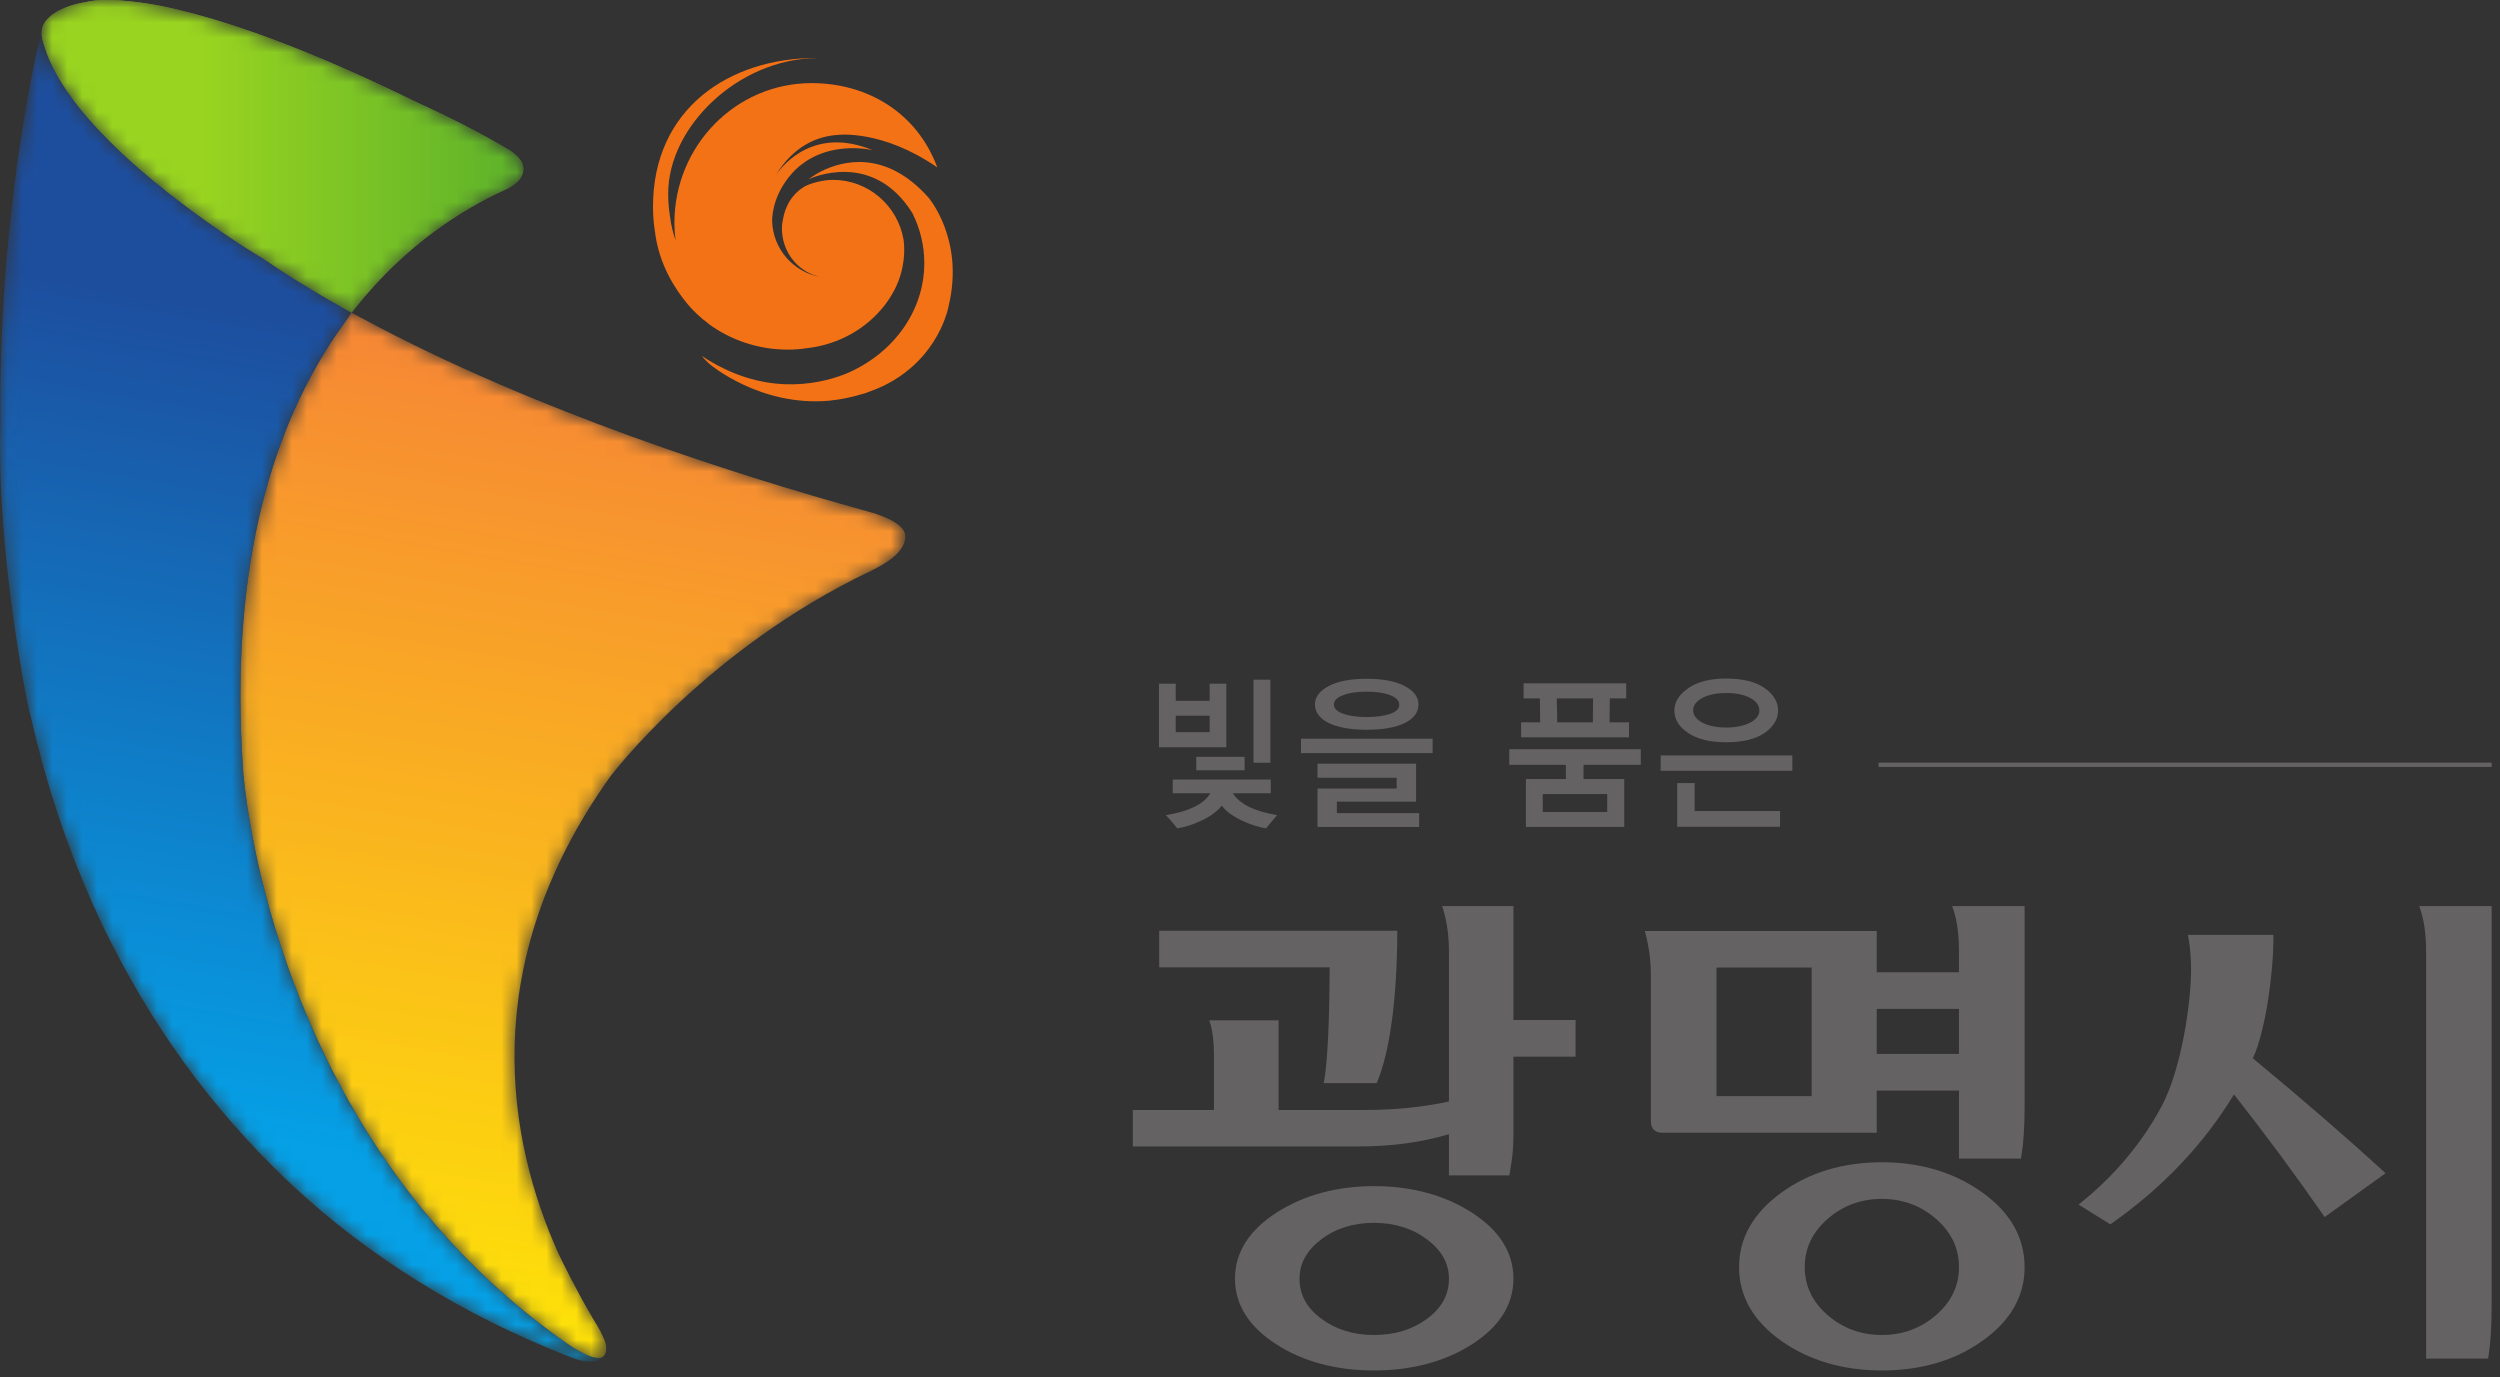 <svg width="167" height="92" viewBox="0 0 167 92" fill="none" xmlns="http://www.w3.org/2000/svg">
<rect x="0" y="0" width="167" height="92" fill="#333333" stroke="none"/>
<mask id="mask0_120_594" style="mask-type:luminance" maskUnits="userSpaceOnUse" x="2" y="0" width="33" height="21">
<path d="M34.849 10.834C34.68 10.494 34.22 10.159 34.053 10.046H34.041C34.041 10.046 34.041 10.046 34.033 10.046H34.053C34.041 10.046 34.03 10.038 34.022 10.03C34.009 10.025 34 10.014 33.984 10.005C32.146 8.901 29.917 7.779 27.61 6.723C20.682 3.337 15.761 1.618 12.365 0.77C10.982 0.41 9.8 0.202 8.776 0.099C6.62 -0.143 5.772 0.135 5.772 0.135C4.666 0.307 3.948 0.65 3.51 0.974C3.488 0.993 3.46 1.013 3.433 1.029C3.425 1.038 3.417 1.041 3.408 1.051C3.04 1.347 2.894 1.643 2.838 1.81C2.83 1.853 2.821 1.903 2.805 1.951C2.793 2.059 2.782 2.19 2.788 2.33C2.796 2.437 2.813 2.553 2.845 2.681C2.866 2.774 2.889 2.861 2.92 2.961V2.937C2.98 3.142 3.048 3.35 3.12 3.553C5.088 8.853 13.121 14.429 16.271 16.465C17.066 16.974 17.558 17.265 17.558 17.265C18.927 18.207 20.38 19.107 21.874 19.975L23.481 20.889C23.564 20.785 23.652 20.678 23.733 20.57C27.15 16.261 30.997 13.946 33.541 12.763C34.971 12.186 34.948 11.418 34.948 11.418C34.981 11.197 34.93 11.007 34.849 10.834Z" fill="white"/>
</mask>
<g mask="url(#mask0_120_594)">
<path d="M34.849 10.834C34.68 10.494 34.22 10.159 34.053 10.046H34.041C34.041 10.046 34.041 10.046 34.033 10.046H34.053C34.041 10.046 34.03 10.038 34.022 10.03C34.009 10.025 34 10.014 33.984 10.005C32.146 8.901 29.917 7.779 27.61 6.723C20.682 3.337 15.761 1.618 12.365 0.77C10.982 0.41 9.8 0.202 8.776 0.099C6.62 -0.143 5.772 0.135 5.772 0.135C4.666 0.307 3.948 0.65 3.51 0.974C3.488 0.993 3.46 1.013 3.433 1.029C3.425 1.038 3.417 1.041 3.408 1.051C3.04 1.347 2.894 1.643 2.838 1.81C2.83 1.853 2.821 1.903 2.805 1.951C2.793 2.059 2.782 2.19 2.788 2.33C2.796 2.437 2.813 2.553 2.845 2.681C2.866 2.774 2.889 2.861 2.92 2.961V2.937C2.98 3.142 3.048 3.35 3.12 3.553C5.088 8.853 13.121 14.429 16.271 16.465C17.066 16.974 17.558 17.265 17.558 17.265C18.927 18.207 20.38 19.107 21.874 19.975L23.481 20.889C23.564 20.785 23.652 20.678 23.733 20.57C27.15 16.261 30.997 13.946 33.541 12.763C34.971 12.186 34.948 11.418 34.948 11.418C34.981 11.197 34.93 11.007 34.849 10.834Z" fill="url(#paint0_linear_120_594)"/>
<path d="M34.849 10.834C34.68 10.494 34.22 10.159 34.053 10.046H34.041C34.041 10.046 34.041 10.046 34.033 10.046H34.053C34.041 10.046 34.03 10.038 34.022 10.03C34.009 10.025 34 10.014 33.984 10.005C32.146 8.901 29.917 7.779 27.61 6.723C20.682 3.337 15.761 1.618 12.365 0.77C10.982 0.41 9.8 0.202 8.776 0.099C6.62 -0.143 5.772 0.135 5.772 0.135C4.666 0.307 3.948 0.65 3.51 0.974C3.488 0.993 3.46 1.013 3.433 1.029C3.425 1.038 3.417 1.041 3.408 1.051C3.04 1.347 2.894 1.643 2.838 1.81C2.83 1.853 2.821 1.903 2.805 1.951C2.793 2.059 2.782 2.19 2.788 2.33C2.796 2.437 2.813 2.553 2.845 2.681C2.866 2.774 2.889 2.861 2.92 2.961V2.937C2.98 3.142 3.048 3.35 3.12 3.553C5.088 8.853 13.121 14.429 16.271 16.465C17.066 16.974 17.558 17.265 17.558 17.265C18.927 18.207 20.38 19.107 21.874 19.975L23.481 20.889C23.564 20.785 23.652 20.678 23.733 20.57C27.15 16.261 30.997 13.946 33.541 12.763C34.971 12.186 34.948 11.418 34.948 11.418C34.981 11.197 34.93 11.007 34.849 10.834Z" fill="url(#paint1_linear_120_594)"/>
</g>
<path d="M54.862 11.442C56.252 10.749 59.121 9.966 61.999 13.171C61.999 13.171 64.434 15.95 63.377 20.399C63.377 20.399 62.8 23.951 58.975 25.793C58.626 25.954 58.285 26.091 57.946 26.209C57.913 26.222 57.882 26.234 57.849 26.25C57.725 26.293 57.609 26.315 57.48 26.353C56.855 26.542 56.165 26.686 55.404 26.765C50.772 27.186 47.411 24.326 47.411 24.326C47.049 24.001 46.876 23.773 46.876 23.773C50.881 26.441 54.483 25.743 56.41 25.006C59.551 23.73 61.743 20.883 61.743 17.567C61.743 16.389 61.461 15.275 60.961 14.259C58.309 9.966 54.122 11.919 54.018 11.97C54.013 11.97 54.002 11.974 53.997 11.977C53.997 11.977 54.547 11.591 54.862 11.442Z" fill="#F47216"/>
<path d="M150.494 70.697C151.397 68.727 151.862 64.742 151.862 62.821V62.45H151.702H146.153L146.189 62.639C146.311 63.33 146.363 64.041 146.363 64.767C146.363 67.047 145.705 71.455 144.393 73.906C143.082 76.353 141.269 78.51 139.031 80.318L138.85 80.465L140.966 81.786L141.057 81.723C144.486 79.315 147.223 76.415 149.231 73.109C151.318 75.761 153.322 78.471 155.193 81.163L155.286 81.298L159.355 78.373L159.207 78.237C156.787 76.017 153.854 73.478 150.494 70.697Z" fill="#656263"/>
<path d="M130.859 70.403C130.561 70.403 125.667 70.403 125.365 70.403C125.365 70.126 125.365 67.667 125.365 67.394C125.667 67.394 130.561 67.394 130.859 67.394C130.859 67.667 130.859 70.126 130.859 70.403ZM121.018 73.221C120.715 73.221 114.966 73.221 114.663 73.221C114.663 72.915 114.663 64.938 114.663 64.629C114.966 64.629 120.715 64.629 121.018 64.629C121.018 64.938 121.018 72.915 121.018 73.221ZM130.402 60.527L130.477 60.739C130.735 61.491 130.859 62.446 130.859 63.571C130.859 63.571 130.859 64.679 130.859 64.947C130.561 64.947 125.667 64.947 125.365 64.947C125.365 64.655 125.365 62.193 125.365 62.193H109.879L109.927 62.39C110.162 63.298 110.279 64.229 110.279 65.169V74.915C110.279 75.402 110.554 75.666 111.051 75.666H125.365C125.365 75.666 125.365 73.139 125.365 72.851C125.667 72.851 130.561 72.851 130.859 72.851C130.859 73.147 130.859 77.393 130.859 77.393H135.001L135.022 77.259C135.171 76.37 135.243 75.263 135.243 73.967V60.527H135.081H130.402Z" fill="#656263"/>
<path d="M95.346 88.081C94.373 88.81 93.181 89.178 91.783 89.178C90.414 89.178 89.221 88.81 88.251 88.081C87.277 87.351 86.807 86.478 86.807 85.413C86.807 84.403 87.291 83.523 88.251 82.798C89.221 82.051 90.414 81.686 91.783 81.686C93.153 81.686 94.35 82.055 95.333 82.798C96.302 83.523 96.79 84.403 96.79 85.413C96.79 86.478 96.317 87.358 95.346 88.081ZM98.314 80.998C96.489 79.829 94.29 79.234 91.783 79.234C89.297 79.234 87.115 79.829 85.278 80.998C83.435 82.185 82.497 83.666 82.497 85.413C82.497 87.154 83.429 88.631 85.27 89.809C87.075 90.965 89.262 91.547 91.783 91.547C94.293 91.547 96.494 90.965 98.314 89.809C100.161 88.631 101.098 87.15 101.098 85.413C101.098 83.666 100.161 82.185 98.314 80.998Z" fill="#656263"/>
<path d="M101.098 60.527H96.335L96.403 60.734C96.662 61.597 96.79 62.554 96.79 63.571C96.79 63.571 96.79 73.302 96.79 73.579C95.103 73.945 93.23 74.146 91.206 74.146C91.206 74.146 85.714 74.146 85.409 74.146C85.409 73.834 85.409 68.159 85.409 68.159H80.782L80.849 68.374C81.01 68.925 81.094 69.618 81.094 70.446C81.094 70.446 81.094 73.841 81.094 74.146C80.794 74.146 75.675 74.146 75.675 74.146V76.583H90.774C92.981 76.583 95.001 76.299 96.79 75.761C96.79 76.107 96.79 78.515 96.79 78.515H100.826L100.847 78.381C101.017 77.349 101.098 76.907 101.098 75.773C101.098 75.773 101.098 70.885 101.098 70.586C101.409 70.586 105.249 70.586 105.249 70.586V68.138C105.249 68.138 101.409 68.138 101.098 68.138C101.098 67.829 101.098 60.527 101.098 60.527Z" fill="#656263"/>
<path d="M88.426 72.355H91.961L92.002 72.255C92.843 70.243 93.319 66.719 93.339 62.334L93.343 62.173H93.181H77.434V64.617C77.434 64.617 88.505 64.617 88.819 64.617C88.811 68.118 88.686 70.866 88.461 72.166L88.426 72.355Z" fill="#656263"/>
<path d="M113.719 46.622C114.133 46.402 114.658 46.294 115.309 46.294C115.973 46.294 116.503 46.402 116.915 46.622C117.323 46.843 117.527 47.125 117.527 47.466C117.527 47.781 117.322 48.05 116.909 48.274C116.493 48.485 115.962 48.599 115.309 48.599C114.654 48.599 114.121 48.485 113.715 48.274C113.309 48.05 113.103 47.777 113.103 47.442C113.103 47.118 113.309 46.843 113.719 46.622ZM112.777 48.969C113.389 49.378 114.23 49.583 115.309 49.583C116.401 49.583 117.255 49.378 117.862 48.969C118.466 48.55 118.774 48.05 118.774 47.466C118.774 46.873 118.466 46.371 117.862 45.954C117.255 45.534 116.401 45.327 115.309 45.327C114.23 45.327 113.389 45.539 112.777 45.969C112.157 46.397 111.847 46.897 111.847 47.466C111.847 48.055 112.157 48.559 112.777 48.969Z" fill="#656263"/>
<path d="M125.487 50.945V51.231H166.442V50.945H125.487Z" fill="#656263"/>
<path d="M79.912 51.454H83.14V50.557H79.912V51.454Z" fill="#656263"/>
<path d="M112.038 52.309V55.227H118.907V54.179H113.202V52.309H112.038Z" fill="#656263"/>
<path d="M95.699 49.345H86.907V50.307H95.699V49.345Z" fill="#656263"/>
<path d="M89.71 46.443C90.105 46.283 90.631 46.203 91.295 46.203C91.949 46.203 92.477 46.283 92.871 46.443C93.273 46.594 93.474 46.81 93.474 47.089C93.474 47.335 93.278 47.531 92.889 47.678C92.491 47.817 91.963 47.898 91.295 47.898C90.622 47.898 90.083 47.816 89.698 47.667C89.303 47.523 89.105 47.318 89.105 47.062C89.105 46.802 89.303 46.594 89.71 46.443ZM88.751 48.294C89.366 48.595 90.213 48.747 91.295 48.747C92.378 48.747 93.227 48.595 93.838 48.298C94.443 47.996 94.754 47.583 94.754 47.05C94.754 46.562 94.443 46.15 93.838 45.831C93.227 45.506 92.378 45.342 91.295 45.342C90.213 45.342 89.366 45.506 88.751 45.831C88.146 46.15 87.839 46.562 87.839 47.05C87.839 47.57 88.146 47.989 88.751 48.294Z" fill="#656263"/>
<mask id="mask1_120_594" style="mask-type:luminance" maskUnits="userSpaceOnUse" x="16" y="20" width="45" height="71">
<path d="M60.439 35.614C60.194 34.745 58.109 34.205 58.109 34.205C57.974 34.171 57.734 34.096 57.599 34.059H57.59C49.586 31.843 35.839 27.531 24.311 21.328L23.478 20.889C23.443 20.945 23.157 21.358 23.03 21.534C22.857 21.771 22.687 22.02 22.51 22.274C18.425 28.244 15.27 37.428 16.238 51.419C16.238 51.419 16.238 51.419 16.238 51.42C16.238 51.42 16.238 51.425 16.238 51.432C16.238 51.434 16.238 51.439 16.238 51.442C16.241 51.447 16.241 51.449 16.241 51.454C16.241 51.461 16.241 51.463 16.241 51.472C16.241 51.479 16.241 51.489 16.243 51.501C16.243 51.506 16.243 51.513 16.243 51.518C16.243 51.525 16.243 51.532 16.246 51.541C16.246 51.55 16.249 51.555 16.249 51.562C16.249 51.583 16.25 51.606 16.253 51.63C16.253 51.63 16.253 51.636 16.253 51.641C16.261 51.706 16.265 51.79 16.277 51.883C16.277 51.885 16.278 51.89 16.278 51.894C16.583 55.098 18.99 73.802 34.054 86.778C34.194 86.898 34.334 87.018 34.474 87.138C34.543 87.197 34.615 87.255 34.685 87.312C34.687 87.312 34.687 87.312 34.687 87.312C34.757 87.371 34.827 87.43 34.899 87.491H34.901C34.971 87.55 35.042 87.603 35.111 87.663C35.113 87.663 35.114 87.665 35.115 87.668C35.187 87.726 35.258 87.783 35.33 87.841C35.33 87.841 35.333 87.843 35.334 87.843C35.405 87.899 35.477 87.957 35.546 88.013C35.549 88.014 35.551 88.014 35.553 88.018C35.622 88.071 35.695 88.126 35.765 88.182C35.767 88.184 35.77 88.187 35.773 88.189C35.843 88.246 35.915 88.298 35.985 88.356C35.99 88.358 35.993 88.359 35.997 88.366C36.067 88.418 36.138 88.472 36.211 88.527C36.214 88.53 36.218 88.531 36.219 88.532C36.291 88.588 36.362 88.643 36.433 88.697C36.438 88.697 36.445 88.701 36.446 88.702C36.519 88.762 36.589 88.815 36.663 88.866C36.666 88.87 36.669 88.875 36.67 88.875C36.746 88.931 36.814 88.979 36.886 89.034C36.891 89.035 36.897 89.039 36.901 89.044C36.974 89.098 37.05 89.151 37.118 89.204C37.125 89.206 37.127 89.213 37.131 89.215C37.203 89.263 37.277 89.315 37.347 89.37C37.353 89.374 37.361 89.376 37.366 89.38C37.435 89.435 37.509 89.483 37.582 89.538C37.589 89.539 37.593 89.544 37.599 89.549C37.669 89.599 37.745 89.648 37.815 89.699C37.822 89.703 37.829 89.709 37.834 89.715C37.906 89.766 37.979 89.814 38.051 89.863C38.058 89.866 38.065 89.874 38.073 89.879C38.078 89.886 38.083 89.888 38.089 89.892L38.091 89.895C38.479 90.151 39.915 91.061 40.347 90.566H40.349C40.362 90.549 40.374 90.527 40.389 90.507C40.393 90.506 40.395 90.502 40.395 90.496C40.501 90.318 40.514 90.087 40.479 89.861C40.419 89.507 40.15 88.998 39.954 88.644C39.843 88.472 39.733 88.288 39.627 88.111C38.473 86.166 37.413 83.971 37.297 83.721C33.934 76.228 31.725 64.538 40.767 51.874C40.767 51.874 47.175 43.363 58.145 38.151C58.459 37.998 58.73 37.852 58.967 37.711H58.965C60.837 36.615 60.439 35.614 60.439 35.614Z" fill="white"/>
</mask>
<g mask="url(#mask1_120_594)">
<path d="M60.439 35.614C60.194 34.745 58.109 34.205 58.109 34.205C57.974 34.171 57.734 34.096 57.599 34.059H57.59C49.586 31.843 35.839 27.531 24.311 21.328L23.478 20.889C23.443 20.945 23.157 21.358 23.03 21.534C22.857 21.771 22.687 22.02 22.51 22.274C18.425 28.244 15.27 37.428 16.238 51.419C16.238 51.419 16.238 51.419 16.238 51.42C16.238 51.42 16.238 51.425 16.238 51.432C16.238 51.434 16.238 51.439 16.238 51.442C16.241 51.447 16.241 51.449 16.241 51.454C16.241 51.461 16.241 51.463 16.241 51.472C16.241 51.479 16.241 51.489 16.243 51.501C16.243 51.506 16.243 51.513 16.243 51.518C16.243 51.525 16.243 51.532 16.246 51.541C16.246 51.55 16.249 51.555 16.249 51.562C16.249 51.583 16.25 51.606 16.253 51.63C16.253 51.63 16.253 51.636 16.253 51.641C16.261 51.706 16.265 51.79 16.277 51.883C16.277 51.885 16.278 51.89 16.278 51.894C16.583 55.098 18.99 73.802 34.054 86.778C34.194 86.898 34.334 87.018 34.474 87.138C34.543 87.197 34.615 87.255 34.685 87.312C34.687 87.312 34.687 87.312 34.687 87.312C34.757 87.371 34.827 87.43 34.899 87.491H34.901C34.971 87.55 35.042 87.603 35.111 87.663C35.113 87.663 35.114 87.665 35.115 87.668C35.187 87.726 35.258 87.783 35.33 87.841C35.33 87.841 35.333 87.843 35.334 87.843C35.405 87.899 35.477 87.957 35.546 88.013C35.549 88.014 35.551 88.014 35.553 88.018C35.622 88.071 35.695 88.126 35.765 88.182C35.767 88.184 35.77 88.187 35.773 88.189C35.843 88.246 35.915 88.298 35.985 88.356C35.99 88.358 35.993 88.359 35.997 88.366C36.067 88.418 36.138 88.472 36.211 88.527C36.214 88.53 36.218 88.531 36.219 88.532C36.291 88.588 36.362 88.643 36.433 88.697C36.438 88.697 36.445 88.701 36.446 88.702C36.519 88.762 36.589 88.815 36.663 88.866C36.666 88.87 36.669 88.875 36.67 88.875C36.746 88.931 36.814 88.979 36.886 89.034C36.891 89.035 36.897 89.039 36.901 89.044C36.974 89.098 37.05 89.151 37.118 89.204C37.125 89.206 37.127 89.213 37.131 89.215C37.203 89.263 37.277 89.315 37.347 89.37C37.353 89.374 37.361 89.376 37.366 89.38C37.435 89.435 37.509 89.483 37.582 89.538C37.589 89.539 37.593 89.544 37.599 89.549C37.669 89.599 37.745 89.648 37.815 89.699C37.822 89.703 37.829 89.709 37.834 89.715C37.906 89.766 37.979 89.814 38.051 89.863C38.058 89.866 38.065 89.874 38.073 89.879C38.078 89.886 38.083 89.888 38.089 89.892L38.091 89.895C38.479 90.151 39.915 91.061 40.347 90.566H40.349C40.362 90.549 40.374 90.527 40.389 90.507C40.393 90.506 40.395 90.502 40.395 90.496C40.501 90.318 40.514 90.087 40.479 89.861C40.419 89.507 40.15 88.998 39.954 88.644C39.843 88.472 39.733 88.288 39.627 88.111C38.473 86.166 37.413 83.971 37.297 83.721C33.934 76.228 31.725 64.538 40.767 51.874C40.767 51.874 47.175 43.363 58.145 38.151C58.459 37.998 58.73 37.852 58.967 37.711H58.965C60.837 36.615 60.439 35.614 60.439 35.614Z" fill="url(#paint2_linear_120_594)"/>
</g>
<path d="M94.798 54.317H89.303V53.549H94.594V51.013H88.009V51.953H93.297V52.673H88.009V55.241H94.798V54.317Z" fill="#656263"/>
<path d="M107.362 53.043V54.241H103.055V53.043H107.362ZM105.779 51.09H109.605V50.047H100.819V51.09H104.599V52.041H101.93V55.239H108.501V52.041H105.779V51.09Z" fill="#656263"/>
<path d="M84.886 52.074H78.339V52.989H80.846C80.735 53.182 80.589 53.355 80.405 53.501C80.229 53.648 80.023 53.781 79.786 53.898C79.525 54.022 79.231 54.139 78.91 54.227C78.586 54.316 78.246 54.389 77.883 54.453C77.979 54.562 78.111 54.703 78.269 54.882C78.421 55.058 78.539 55.206 78.634 55.331C78.893 55.297 79.167 55.231 79.451 55.136C79.741 55.047 80.023 54.93 80.289 54.799C80.557 54.676 80.805 54.53 81.035 54.363C81.267 54.191 81.459 54.013 81.617 53.821C81.761 54.013 81.954 54.191 82.182 54.363C82.418 54.53 82.661 54.676 82.925 54.799C83.205 54.93 83.486 55.047 83.77 55.136C84.058 55.231 84.327 55.297 84.577 55.331C84.661 55.231 84.765 55.094 84.914 54.919C85.066 54.752 85.195 54.59 85.305 54.453C84.981 54.395 84.661 54.322 84.351 54.24C84.039 54.148 83.742 54.044 83.469 53.91C83.227 53.799 83.014 53.66 82.826 53.515C82.63 53.355 82.473 53.182 82.353 52.989H84.886V52.074Z" fill="#656263"/>
<path d="M119.73 50.462H110.932V51.489H119.73V50.462Z" fill="#656263"/>
<path d="M84.862 45.403H83.733V50.95H84.862V45.403Z" fill="#656263"/>
<path d="M129.334 87.843C128.314 88.729 127.094 89.178 125.708 89.178C124.317 89.178 123.098 88.729 122.078 87.843C121.062 86.963 120.557 85.889 120.557 84.647C120.557 83.39 121.053 82.335 122.078 81.429C123.098 80.534 124.317 80.086 125.708 80.086C127.094 80.086 128.314 80.534 129.334 81.429C130.365 82.335 130.86 83.39 130.86 84.647C130.86 85.89 130.348 86.963 129.334 87.843ZM132.409 79.65C130.54 78.317 128.288 77.638 125.708 77.638C123.117 77.638 120.861 78.317 118.998 79.665C117.125 81.026 116.169 82.697 116.169 84.647C116.169 86.59 117.125 88.254 118.998 89.577C120.861 90.885 123.117 91.547 125.708 91.547C128.318 91.547 130.58 90.885 132.422 89.57C134.296 88.251 135.244 86.59 135.244 84.647C135.244 82.674 134.288 80.987 132.409 79.65Z" fill="#656263"/>
<path d="M47.341 21.641C48.803 22.707 50.627 23.355 52.641 23.355C53.059 23.355 53.474 23.321 53.874 23.262C56.039 23.025 57.907 21.935 59.113 20.366C59.363 20.043 59.577 19.695 59.769 19.33C60.487 17.91 60.439 16.609 60.359 16.018C59.974 13.751 58.014 12.015 55.633 12.015C55.302 12.015 54.986 12.063 54.677 12.134C54.193 12.242 53.863 12.397 53.805 12.425C53.245 12.737 52.549 13.361 52.311 14.609C52.289 14.715 52.267 14.832 52.251 14.947C52.246 14.999 52.235 15.085 52.233 15.205C52.233 15.291 52.233 15.394 52.242 15.503L52.246 15.499C52.249 15.537 52.251 15.567 52.251 15.601C52.39 17.045 53.439 18.223 54.834 18.51C53.015 18.198 51.633 16.651 51.578 14.762C51.579 14.217 51.733 12.779 53.102 11.366C53.886 10.606 55.026 9.979 56.695 9.903C56.915 9.897 57.491 9.879 58.102 9.997C58.166 10.013 58.227 10.025 58.293 10.033C54.458 8.45 52.374 10.907 51.822 11.693C53.045 9.71 54.641 9.094 55.963 9.011C55.963 9.011 58.927 8.63 62.613 11.187C61.266 7.545 57.971 5.553 54.209 5.553C49.15 5.553 45.05 9.734 45.05 14.899C45.05 15.287 45.078 15.669 45.126 16.043C44.959 15.561 44.825 15.037 44.759 14.478C44.677 13.973 44.635 13.459 44.635 12.926C44.635 8.45 49.327 3.929 54.551 3.882C54.533 3.882 54.505 3.875 54.487 3.875C48.75 3.875 43.621 7.233 43.621 13.806C43.621 14.382 43.666 14.947 43.755 15.499C44.014 17.634 45.077 19.288 45.93 20.314C46.254 20.703 46.739 21.186 47.341 21.634C47.341 21.641 47.341 21.641 47.341 21.641Z" fill="#F47216"/>
<mask id="mask2_120_594" style="mask-type:luminance" maskUnits="userSpaceOnUse" x="0" y="1" width="41" height="90">
<path d="M40.349 90.566H40.347C39.915 91.061 38.479 90.151 38.091 89.895H38.093L38.089 89.893C38.083 89.889 38.078 89.886 38.072 89.879H38.071C38.065 89.874 38.058 89.866 38.051 89.863C37.979 89.814 37.906 89.766 37.834 89.715C37.828 89.709 37.822 89.703 37.815 89.699C37.745 89.649 37.669 89.599 37.599 89.549C37.593 89.545 37.589 89.539 37.582 89.538C37.508 89.483 37.435 89.435 37.366 89.381C37.361 89.377 37.352 89.374 37.347 89.37C37.276 89.315 37.203 89.263 37.131 89.215C37.127 89.213 37.124 89.206 37.118 89.205C37.05 89.151 36.974 89.098 36.901 89.045C36.897 89.039 36.891 89.035 36.886 89.034C36.814 88.979 36.746 88.931 36.67 88.875C36.669 88.875 36.666 88.87 36.663 88.866C36.589 88.815 36.519 88.762 36.446 88.702C36.444 88.701 36.438 88.697 36.432 88.697C36.362 88.643 36.291 88.589 36.219 88.533C36.218 88.531 36.214 88.53 36.211 88.527C36.138 88.473 36.067 88.418 35.996 88.366C35.992 88.359 35.99 88.358 35.984 88.357C35.915 88.298 35.843 88.246 35.773 88.189C35.77 88.187 35.767 88.185 35.764 88.182C35.695 88.126 35.622 88.071 35.553 88.018C35.551 88.014 35.548 88.014 35.546 88.013C35.477 87.957 35.404 87.899 35.334 87.843C35.333 87.843 35.333 87.841 35.333 87.841C35.258 87.783 35.187 87.726 35.115 87.669C35.114 87.665 35.112 87.663 35.111 87.663C35.042 87.603 34.971 87.55 34.901 87.491H34.899C34.827 87.43 34.757 87.371 34.687 87.313C34.687 87.313 34.687 87.313 34.684 87.313C34.615 87.255 34.543 87.197 34.474 87.138C34.334 87.018 34.194 86.898 34.054 86.778C18.99 73.802 16.583 55.098 16.278 51.894C16.278 51.89 16.276 51.885 16.276 51.883C16.265 51.79 16.261 51.706 16.253 51.641C16.253 51.637 16.253 51.63 16.253 51.63C16.25 51.606 16.248 51.583 16.248 51.562C16.248 51.555 16.246 51.55 16.246 51.541C16.243 51.533 16.243 51.525 16.243 51.518C16.243 51.513 16.243 51.506 16.243 51.501C16.241 51.489 16.241 51.479 16.241 51.473C16.241 51.463 16.241 51.461 16.241 51.454C16.241 51.449 16.241 51.447 16.238 51.442C16.238 51.439 16.238 51.434 16.238 51.433C16.238 51.425 16.238 51.421 16.238 51.421C16.238 51.419 16.238 51.419 16.238 51.419C15.27 37.429 18.424 28.245 22.51 22.274C22.687 22.021 22.857 21.771 23.03 21.534C23.157 21.358 23.443 20.945 23.478 20.889H23.48L21.874 19.975C20.379 19.107 18.927 18.207 17.558 17.265C17.558 17.265 17.066 16.974 16.271 16.465C13.12 14.429 5.087 8.853 3.119 3.553C3.047 3.35 2.979 3.142 2.919 2.937V2.961C2.889 2.861 2.866 2.774 2.845 2.681C2.813 2.553 2.795 2.437 2.787 2.33C2.782 2.19 2.793 2.059 2.805 1.951C2.805 1.951 0.014 12.754 0.019 27.335L0.023 27.326C0.019 27.675 0.019 28.031 0.023 28.387C-0.009 29.214 -0.189 35.029 1.325 44.115C1.469 45.034 1.667 46.15 1.941 47.429C2.041 47.849 2.102 48.065 2.102 48.065C3.119 52.511 4.483 56.522 6.089 60.146C6.199 60.41 6.325 60.675 6.454 60.937C6.483 61.022 6.523 61.102 6.553 61.187C7.842 63.925 9.414 66.782 11.335 69.611C11.37 69.654 11.399 69.71 11.439 69.763C11.618 70.01 11.786 70.263 11.97 70.511C12.072 70.662 12.172 70.809 12.278 70.957C12.39 71.097 12.501 71.257 12.617 71.407C12.791 71.646 12.967 71.89 13.143 72.123C13.178 72.161 13.209 72.205 13.246 72.246C15.319 74.961 17.526 77.315 19.727 79.361C24.559 83.811 30.66 87.77 38.27 90.722C39.351 91.118 39.913 90.935 40.179 90.738C40.181 90.737 40.181 90.733 40.183 90.733C40.193 90.729 40.199 90.723 40.209 90.718C40.209 90.717 40.211 90.717 40.211 90.713C40.221 90.709 40.224 90.702 40.233 90.695C40.24 90.69 40.247 90.686 40.251 90.681C40.251 90.679 40.251 90.679 40.252 90.679C40.258 90.674 40.263 90.665 40.269 90.662C40.27 90.662 40.273 90.662 40.273 90.661C40.273 90.658 40.276 90.655 40.279 90.653C40.364 90.566 40.397 90.495 40.397 90.495L40.395 90.497C40.395 90.502 40.392 90.506 40.389 90.507C40.374 90.527 40.362 90.549 40.349 90.566Z" fill="white"/>
</mask>
<g mask="url(#mask2_120_594)">
<path d="M40.349 90.566H40.347C39.915 91.061 38.479 90.151 38.091 89.895H38.093L38.089 89.893C38.083 89.889 38.078 89.886 38.072 89.879H38.071C38.065 89.874 38.058 89.866 38.051 89.863C37.979 89.814 37.906 89.766 37.834 89.715C37.828 89.709 37.822 89.703 37.815 89.699C37.745 89.649 37.669 89.599 37.599 89.549C37.593 89.545 37.589 89.539 37.582 89.538C37.508 89.483 37.435 89.435 37.366 89.381C37.361 89.377 37.352 89.374 37.347 89.37C37.276 89.315 37.203 89.263 37.131 89.215C37.127 89.213 37.124 89.206 37.118 89.205C37.05 89.151 36.974 89.098 36.901 89.045C36.897 89.039 36.891 89.035 36.886 89.034C36.814 88.979 36.746 88.931 36.67 88.875C36.669 88.875 36.666 88.87 36.663 88.866C36.589 88.815 36.519 88.762 36.446 88.702C36.444 88.701 36.438 88.697 36.432 88.697C36.362 88.643 36.291 88.589 36.219 88.533C36.218 88.531 36.214 88.53 36.211 88.527C36.138 88.473 36.067 88.418 35.996 88.366C35.992 88.359 35.99 88.358 35.984 88.357C35.915 88.298 35.843 88.246 35.773 88.189C35.77 88.187 35.767 88.185 35.764 88.182C35.695 88.126 35.622 88.071 35.553 88.018C35.551 88.014 35.548 88.014 35.546 88.013C35.477 87.957 35.404 87.899 35.334 87.843C35.333 87.843 35.333 87.841 35.333 87.841C35.258 87.783 35.187 87.726 35.115 87.669C35.114 87.665 35.112 87.663 35.111 87.663C35.042 87.603 34.971 87.55 34.901 87.491H34.899C34.827 87.43 34.757 87.371 34.687 87.313C34.687 87.313 34.687 87.313 34.684 87.313C34.615 87.255 34.543 87.197 34.474 87.138C34.334 87.018 34.194 86.898 34.054 86.778C18.99 73.802 16.583 55.098 16.278 51.894C16.278 51.89 16.276 51.885 16.276 51.883C16.265 51.79 16.261 51.706 16.253 51.641C16.253 51.637 16.253 51.63 16.253 51.63C16.25 51.606 16.248 51.583 16.248 51.562C16.248 51.555 16.246 51.55 16.246 51.541C16.243 51.533 16.243 51.525 16.243 51.518C16.243 51.513 16.243 51.506 16.243 51.501C16.241 51.489 16.241 51.479 16.241 51.473C16.241 51.463 16.241 51.461 16.241 51.454C16.241 51.449 16.241 51.447 16.238 51.442C16.238 51.439 16.238 51.434 16.238 51.433C16.238 51.425 16.238 51.421 16.238 51.421C16.238 51.419 16.238 51.419 16.238 51.419C15.27 37.429 18.424 28.245 22.51 22.274C22.687 22.021 22.857 21.771 23.03 21.534C23.157 21.358 23.443 20.945 23.478 20.889H23.48L21.874 19.975C20.379 19.107 18.927 18.207 17.558 17.265C17.558 17.265 17.066 16.974 16.271 16.465C13.12 14.429 5.087 8.853 3.119 3.553C3.047 3.35 2.979 3.142 2.919 2.937V2.961C2.889 2.861 2.866 2.774 2.845 2.681C2.813 2.553 2.795 2.437 2.787 2.33C2.782 2.19 2.793 2.059 2.805 1.951C2.805 1.951 0.014 12.754 0.019 27.335L0.023 27.326C0.019 27.675 0.019 28.031 0.023 28.387C-0.009 29.214 -0.189 35.029 1.325 44.115C1.469 45.034 1.667 46.15 1.941 47.429C2.041 47.849 2.102 48.065 2.102 48.065C3.119 52.511 4.483 56.522 6.089 60.146C6.199 60.41 6.325 60.675 6.454 60.937C6.483 61.022 6.523 61.102 6.553 61.187C7.842 63.925 9.414 66.782 11.335 69.611C11.37 69.654 11.399 69.71 11.439 69.763C11.618 70.01 11.786 70.263 11.97 70.511C12.072 70.662 12.172 70.809 12.278 70.957C12.39 71.097 12.501 71.257 12.617 71.407C12.791 71.646 12.967 71.89 13.143 72.123C13.178 72.161 13.209 72.205 13.246 72.246C15.319 74.961 17.526 77.315 19.727 79.361C24.559 83.811 30.66 87.77 38.27 90.722C39.351 91.118 39.913 90.935 40.179 90.738C40.181 90.737 40.181 90.733 40.183 90.733C40.193 90.729 40.199 90.723 40.209 90.718C40.209 90.717 40.211 90.717 40.211 90.713C40.221 90.709 40.224 90.702 40.233 90.695C40.24 90.69 40.247 90.686 40.251 90.681C40.251 90.679 40.251 90.679 40.252 90.679C40.258 90.674 40.263 90.665 40.269 90.662C40.27 90.662 40.273 90.662 40.273 90.661C40.273 90.658 40.276 90.655 40.279 90.653C40.364 90.566 40.397 90.495 40.397 90.495L40.395 90.497C40.395 90.502 40.392 90.506 40.389 90.507C40.374 90.527 40.362 90.549 40.349 90.566Z" fill="url(#paint3_linear_120_594)"/>
</g>
<path d="M161.604 60.527L161.673 60.739C161.933 61.485 162.065 62.439 162.065 63.571V90.754H166.209L166.229 90.615C166.369 89.731 166.441 88.621 166.441 87.317V60.527H166.281H161.604Z" fill="#656263"/>
<path d="M80.805 48.908H78.539V47.809H80.805V48.908ZM81.918 45.67H80.805V46.814H78.539V45.67H77.419V49.918H81.918V45.67Z" fill="#656263"/>
<path d="M106.402 48.251H104.023L103.993 46.655H106.418L106.402 48.251ZM108.818 48.251H107.517L107.535 46.655H108.629V45.646H101.778V46.655H102.862L102.883 48.251H101.61V49.255H108.818V48.251Z" fill="#656263"/>
<defs>
<linearGradient id="paint0_linear_120_594" x1="13.214" y1="10.445" x2="53.027" y2="10.445" gradientUnits="userSpaceOnUse">
<stop stop-color="#99D420"/>
<stop offset="1" stop-color="#2A9533"/>
</linearGradient>
<linearGradient id="paint1_linear_120_594" x1="13.214" y1="10.445" x2="53.027" y2="10.445" gradientUnits="userSpaceOnUse">
<stop stop-color="#99D420"/>
<stop offset="1" stop-color="#2A9533"/>
</linearGradient>
<linearGradient id="paint2_linear_120_594" x1="27.623" y1="100.305" x2="40.966" y2="23.07" gradientUnits="userSpaceOnUse">
<stop stop-color="#FFF200"/>
<stop offset="1" stop-color="#F68536"/>
</linearGradient>
<linearGradient id="paint3_linear_120_594" x1="16.25" y1="75.917" x2="25.744" y2="22.544" gradientUnits="userSpaceOnUse">
<stop stop-color="#05A0E6"/>
<stop offset="1" stop-color="#1D4E9E"/>
</linearGradient>
</defs>
</svg>
